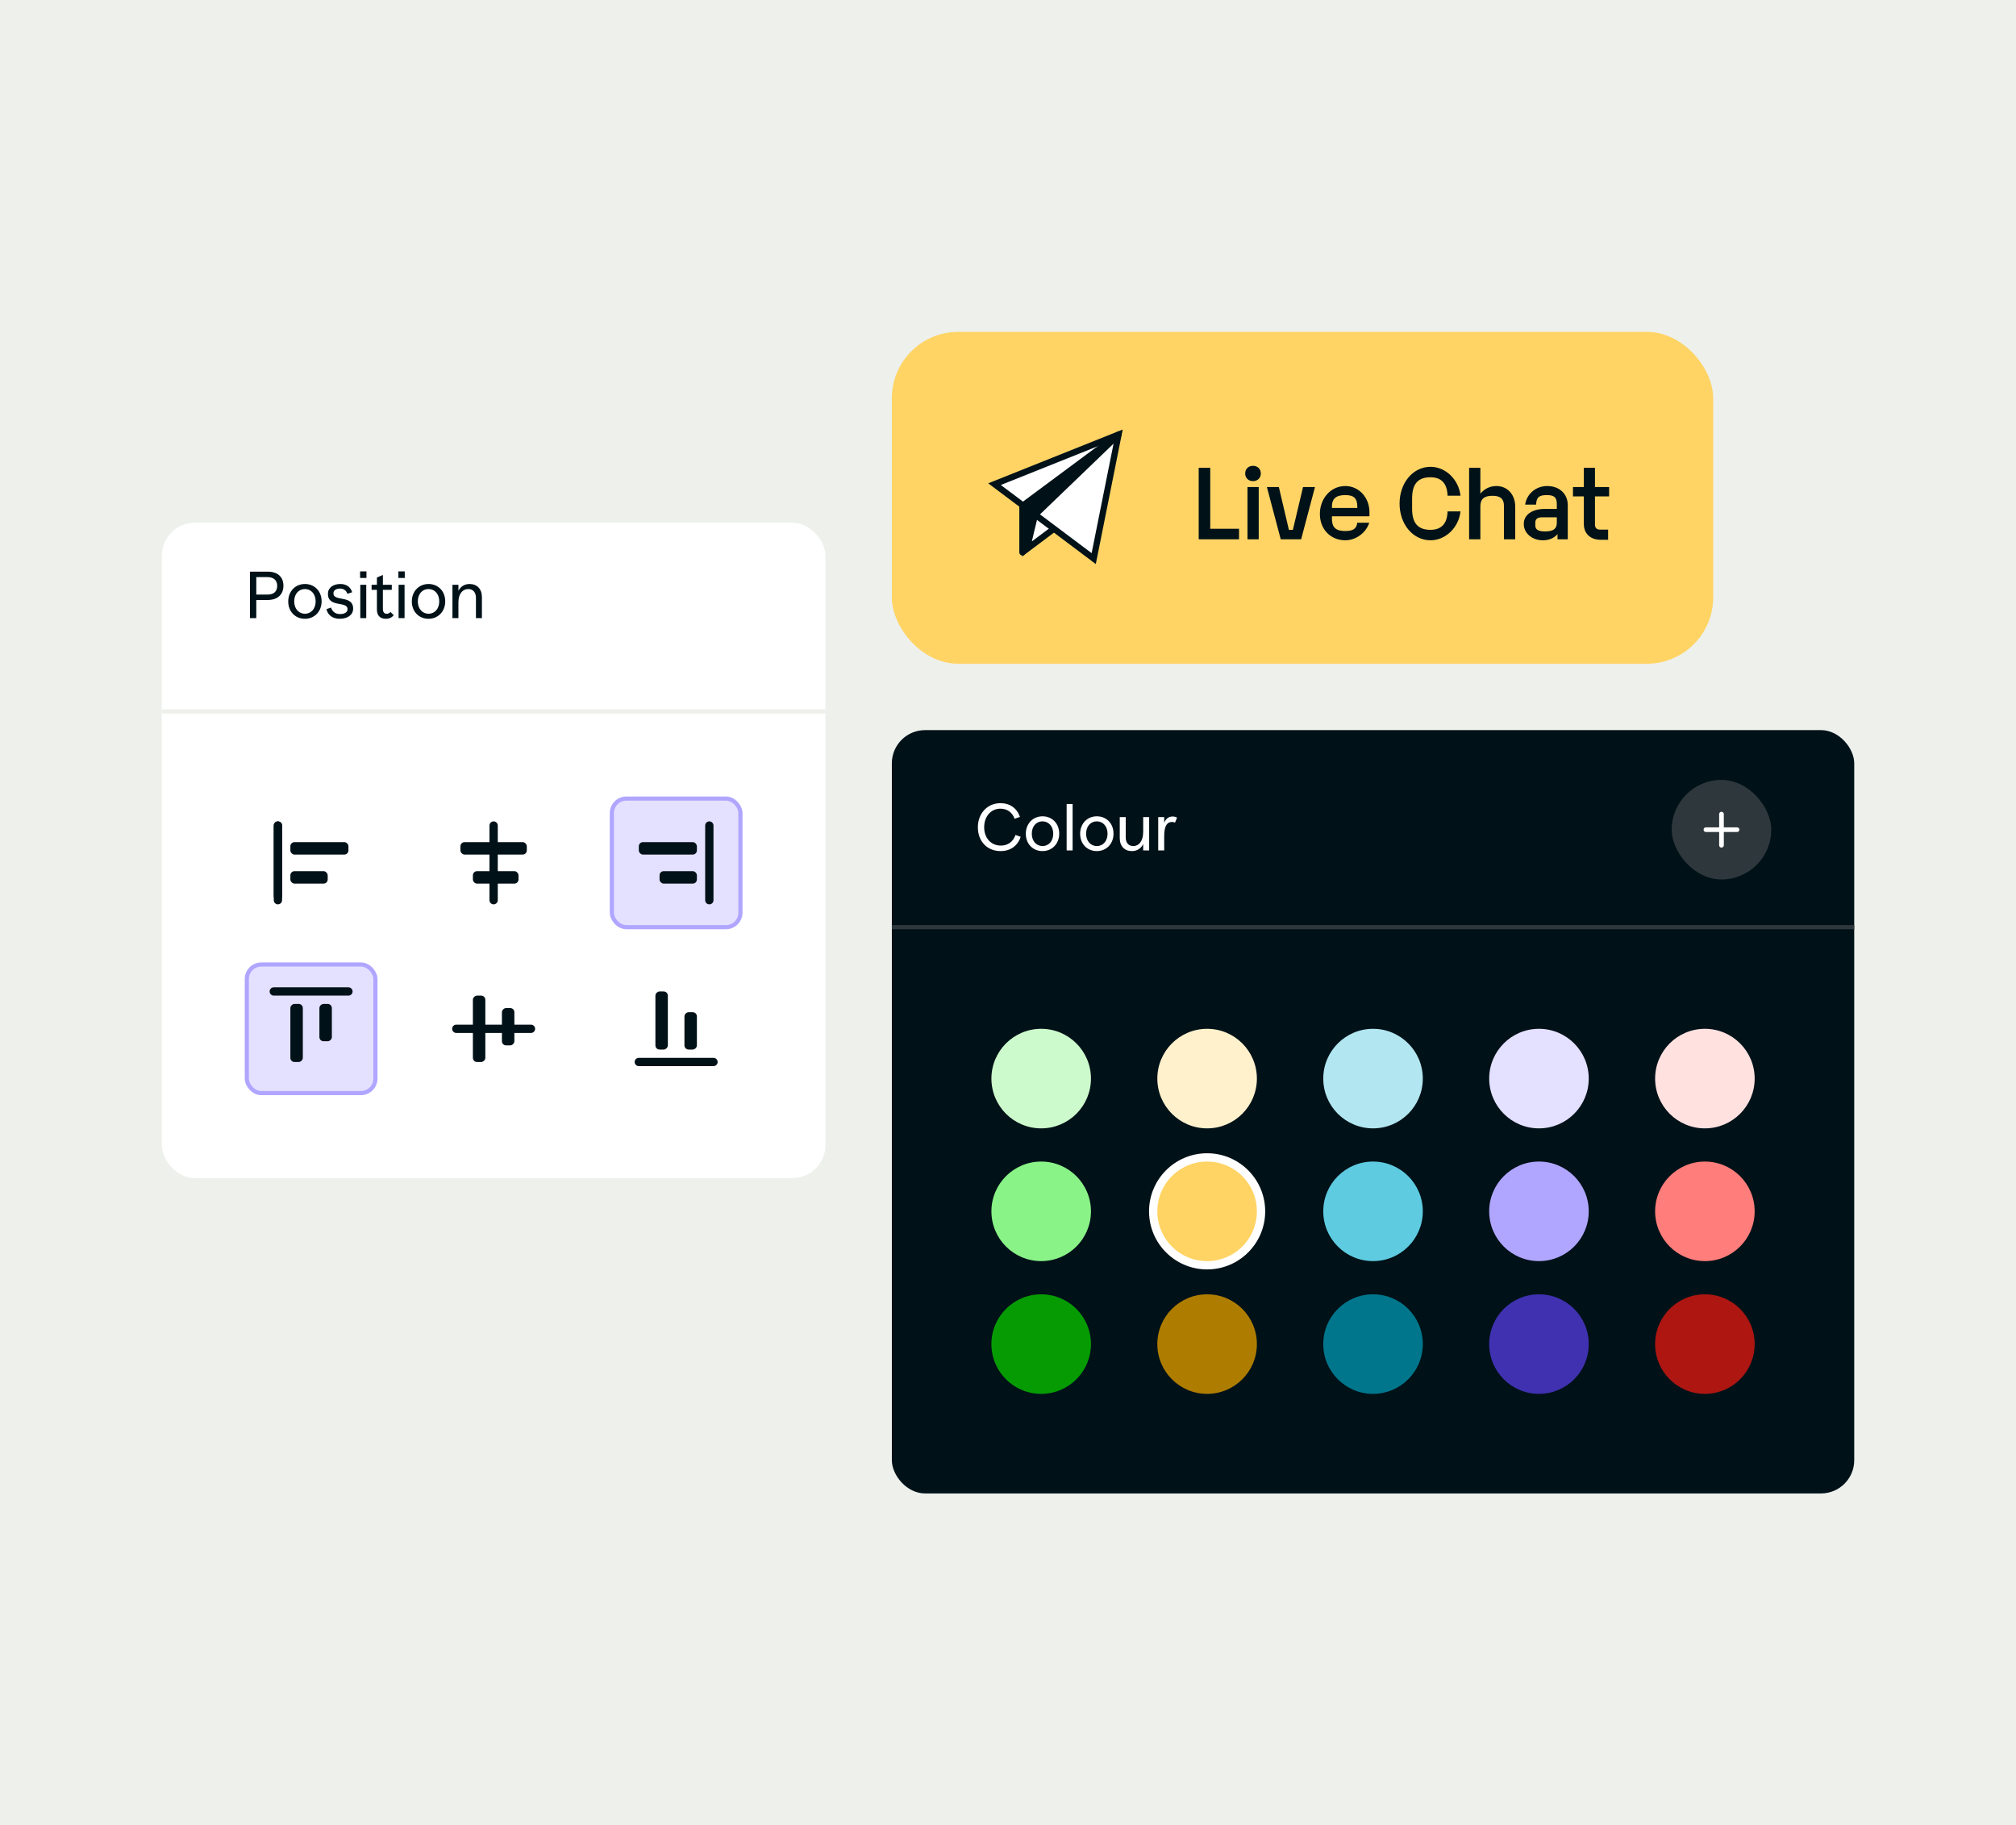 <?xml version="1.0" encoding="UTF-8"?> <svg xmlns="http://www.w3.org/2000/svg" width="486" height="440" viewBox="0 0 486 440" fill="none"><rect width="486" height="440" fill="#EDF0EB"></rect><rect x="215" y="176" width="232" height="184" rx="8" fill="#001118"></rect><circle cx="251" cy="260" r="12" fill="#CDFACC"></circle><circle cx="251" cy="292" r="12" fill="#89F387"></circle><circle cx="251" cy="324" r="12" fill="#069B03"></circle><circle cx="291" cy="260" r="12" fill="#FFF1CC"></circle><circle cx="291" cy="292" r="13" fill="#FFD464" stroke="white" stroke-width="2"></circle><circle cx="291" cy="324" r="12" fill="#AE7D00"></circle><circle cx="331" cy="260" r="12" fill="#B2E6F0"></circle><circle cx="331" cy="292" r="12" fill="#5ECBE0"></circle><circle cx="331" cy="324" r="12" fill="#00768C"></circle><circle cx="371" cy="260" r="12" fill="#E4E0FF"></circle><circle cx="371" cy="292" r="12" fill="#B0A6FF"></circle><circle cx="371" cy="324" r="12" fill="#4031B0"></circle><circle cx="411" cy="260" r="12" fill="#FFE1E0"></circle><circle cx="411" cy="292" r="12" fill="#FF7D7A"></circle><circle cx="411" cy="324" r="12" fill="#AE1612"></circle><line x1="215" y1="223.5" x2="447" y2="223.5" stroke="#2E383C"></line><path d="M241.224 205.16C237.976 205.16 235.736 202.808 235.736 199.416C235.736 196.024 238.072 193.608 241.176 193.608C243.464 193.608 245.16 194.824 245.88 196.92L244.584 197.368C244.024 195.816 242.824 194.936 241.16 194.936C238.92 194.936 237.256 196.776 237.256 199.416C237.256 202.008 238.904 203.832 241.272 203.832C243 203.832 244.248 202.888 244.808 201.272L246.056 201.72C245.352 203.864 243.608 205.16 241.224 205.16ZM251.313 205.16C249.009 205.16 247.297 203.432 247.297 200.984C247.297 198.536 249.009 196.776 251.329 196.776C253.633 196.776 255.345 198.504 255.345 200.952C255.345 203.4 253.633 205.16 251.313 205.16ZM251.329 203.944C252.833 203.944 253.905 202.728 253.905 200.968C253.905 199.208 252.817 197.992 251.313 197.992C249.809 197.992 248.737 199.208 248.737 200.968C248.737 202.728 249.825 203.944 251.329 203.944ZM257.136 205V193.8H258.576V205H257.136ZM264.406 205.16C262.102 205.16 260.39 203.432 260.39 200.984C260.39 198.536 262.102 196.776 264.422 196.776C266.726 196.776 268.438 198.504 268.438 200.952C268.438 203.4 266.726 205.16 264.406 205.16ZM264.422 203.944C265.926 203.944 266.998 202.728 266.998 200.968C266.998 199.208 265.91 197.992 264.406 197.992C262.902 197.992 261.83 199.208 261.83 200.968C261.83 202.728 262.918 203.944 264.422 203.944ZM275.59 196.968H277.03V205H275.59V203.464C275.03 204.568 274.086 205.16 272.854 205.16C271.11 205.16 269.942 203.976 269.942 202.04V196.968H271.382V201.896C271.382 203.144 272.054 203.944 273.19 203.944C274.582 203.944 275.59 202.744 275.59 200.488V196.968ZM282.701 196.824C283.117 196.824 283.485 196.936 283.757 197.096L283.261 198.296C283.069 198.2 282.829 198.136 282.541 198.136C281.357 198.136 280.653 199.064 280.653 201.56V205H279.213V196.968H280.653V198.328C281.101 197.256 281.821 196.824 282.701 196.824Z" fill="white"></path><rect x="403" y="188" width="24" height="24" rx="12" fill="#2E383C"></rect><path d="M411.25 200H418.75" stroke="white" stroke-width="1.125" stroke-linecap="round" stroke-linejoin="round"></path><path d="M415 203.75V196.25" stroke="white" stroke-width="1.125" stroke-linecap="round" stroke-linejoin="round"></path><rect x="39" y="126" width="160" height="158" rx="8" fill="white"></rect><line x1="39" y1="171.5" x2="199" y2="171.5" stroke="#EDF0EB"></line><path d="M64.568 137.8C66.936 137.8 68.328 139.096 68.328 141.176C68.328 143.304 66.92 144.632 64.504 144.632H61.784V149H60.264V137.8H64.568ZM64.568 143.32C66.024 143.32 66.824 142.536 66.824 141.224C66.824 139.912 65.992 139.112 64.456 139.112H61.784V143.32H64.568ZM73.5 149.16C71.196 149.16 69.484 147.432 69.484 144.984C69.484 142.536 71.196 140.776 73.516 140.776C75.82 140.776 77.532 142.504 77.532 144.952C77.532 147.4 75.82 149.16 73.5 149.16ZM73.516 147.944C75.02 147.944 76.092 146.728 76.092 144.968C76.092 143.208 75.004 141.992 73.5 141.992C71.996 141.992 70.924 143.208 70.924 144.968C70.924 146.728 72.012 147.944 73.516 147.944ZM81.9 149.16C80.236 149.16 79.035 148.328 78.7 146.84L79.803 146.456C80.108 147.432 80.859 148.024 81.996 148.024C83.1 148.024 83.787 147.56 83.787 146.856C83.787 144.792 79.052 146.568 79.052 143.144C79.052 141.688 80.284 140.776 82.076 140.776C83.516 140.776 84.555 141.544 84.891 142.76L83.755 143.144C83.484 142.376 82.891 141.88 81.98 141.88C81.004 141.88 80.379 142.328 80.379 143.016C80.379 145.128 85.132 143.336 85.132 146.712C85.132 148.2 83.835 149.16 81.9 149.16ZM86.806 139.32V137.736H88.342V139.32H86.806ZM86.854 149V140.968H88.294V149H86.854ZM94.127 147.528L94.911 148.28C94.527 148.824 93.871 149.16 92.991 149.16C91.631 149.16 90.863 148.36 90.863 146.936V142.184H89.583V140.968H90.863V139.208L92.303 138.6V140.968H94.447V142.184H92.303V146.776C92.303 147.544 92.639 147.96 93.215 147.96C93.599 147.96 93.887 147.784 94.127 147.528ZM96.04 139.32V137.736H97.576V139.32H96.04ZM96.088 149V140.968H97.528V149H96.088ZM103.297 149.16C100.993 149.16 99.281 147.432 99.281 144.984C99.281 142.536 100.993 140.776 103.313 140.776C105.617 140.776 107.329 142.504 107.329 144.952C107.329 147.4 105.617 149.16 103.297 149.16ZM103.313 147.944C104.817 147.944 105.889 146.728 105.889 144.968C105.889 143.208 104.801 141.992 103.297 141.992C101.793 141.992 100.721 143.208 100.721 144.968C100.721 146.728 101.809 147.944 103.313 147.944ZM113.216 140.776C114.992 140.776 116.176 141.976 116.176 143.928V149H114.736V144.104C114.736 142.792 114.032 141.992 112.88 141.992C111.568 141.992 110.512 143.064 110.512 145.192V149H109.072V140.968H110.512V142.408C111.088 141.336 112.016 140.776 113.216 140.776Z" fill="#001118"></path><rect x="147.5" y="192.5" width="31" height="31" rx="3.5" fill="#E4E0FF" stroke="#B0A6FF"></rect><rect x="59.5" y="232.5" width="31" height="31" rx="3.5" fill="#E4E0FF" stroke="#B0A6FF"></rect><path fill-rule="evenodd" clip-rule="evenodd" d="M171 218C170.448 218 170 217.552 170 217L170 199C170 198.448 170.448 198 171 198C171.552 198 172 198.448 172 199L172 217C172 217.552 171.552 218 171 218Z" fill="#001118"></path><rect x="154" y="203" width="14" height="3" rx="1" fill="#001118"></rect><rect x="159" y="210" width="9" height="3" rx="1" fill="#001118"></rect><path fill-rule="evenodd" clip-rule="evenodd" d="M119 218C118.448 218 118 217.552 118 217L118 199C118 198.448 118.448 198 119 198C119.552 198 120 198.448 120 199L120 217C120 217.552 119.552 218 119 218Z" fill="#001118"></path><rect x="111" y="203" width="16" height="3" rx="1" fill="#001118"></rect><rect x="114" y="210" width="11" height="3" rx="1" fill="#001118"></rect><path fill-rule="evenodd" clip-rule="evenodd" d="M67 217C66.448 217 66 216.552 66 216L66 199C66 198.448 66.448 198 67 198C67.552 198 68 198.448 68 199L68 216C68 216.552 67.552 217 67 217Z" fill="#001118"></path><path fill-rule="evenodd" clip-rule="evenodd" d="M67 218C66.448 218 66 217.552 66 217L66 199C66 198.448 66.448 198 67 198C67.552 198 68 198.448 68 199L68 217C68 217.552 67.552 218 67 218Z" fill="#001118"></path><rect x="70" y="203" width="14" height="3" rx="1" fill="#001118"></rect><rect x="70" y="210" width="9" height="3" rx="1" fill="#001118"></rect><path fill-rule="evenodd" clip-rule="evenodd" d="M85 239C85 239.552 84.552 240 84 240H66C65.448 240 65 239.552 65 239C65 238.448 65.448 238 66 238H84C84.552 238 85 238.448 85 239Z" fill="#001118"></path><rect x="70" y="256" width="14" height="3" rx="1" transform="rotate(-90 70 256)" fill="#001118"></rect><rect x="77" y="251" width="9" height="3" rx="1" transform="rotate(-90 77 251)" fill="#001118"></rect><path fill-rule="evenodd" clip-rule="evenodd" d="M129 248C129 248.552 128.552 249 128 249H110C109.448 249 109 248.552 109 248C109 247.448 109.448 247 110 247H128C128.552 247 129 247.448 129 248Z" fill="#001118"></path><rect x="114" y="256" width="16" height="3" rx="1" transform="rotate(-90 114 256)" fill="#001118"></rect><rect x="121" y="252" width="9" height="3" rx="1" transform="rotate(-90 121 252)" fill="#001118"></rect><path fill-rule="evenodd" clip-rule="evenodd" d="M173 256C173 256.552 172.552 257 172 257H154C153.448 257 153 256.552 153 256C153 255.448 153.448 255 154 255H172C172.552 255 173 255.448 173 256Z" fill="#001118"></path><rect x="158" y="253" width="14" height="3" rx="1" transform="rotate(-90 158 253)" fill="#001118"></rect><rect x="165" y="253" width="9" height="3" rx="1" transform="rotate(-90 165 253)" fill="#001118"></rect><rect x="215" y="80" width="198" height="80" rx="16" fill="#FFD464"></rect><path d="M248.592 127.911C249.332 124.819 250.112 121.637 250.219 121.202L255.446 126.429L247.55 132.351C247.564 132.289 247.578 132.226 247.593 132.161C247.854 131.014 248.217 129.476 248.592 127.911Z" fill="white" stroke="#001118" stroke-width="1.5"></path><path d="M263.667 134.65C263.667 134.65 263.666 134.65 263.666 134.65L263.665 134.649M263.665 134.649L269.65 104.751L239.752 116.71L263.665 134.649Z" fill="white" stroke="#001118" stroke-width="1.5"></path><path d="M246.479 133.905C246.438 133.905 246.399 133.902 246.358 133.896C245.997 133.837 245.73 133.524 245.73 133.158V121.943C245.73 121.707 245.843 121.484 246.033 121.343L269.209 104.147C269.527 103.912 269.971 103.964 270.225 104.264C270.48 104.565 270.457 105.012 270.173 105.286L249.617 125.047L247.188 133.394C247.084 133.703 246.796 133.905 246.479 133.905Z" fill="#001118"></path><path d="M288.974 130V112.768H291.758V127.456H298.694V130H288.974ZM302.074 115.984C300.97 115.984 300.178 115.216 300.178 114.136C300.178 113.032 300.97 112.288 302.074 112.288C303.154 112.288 303.946 113.032 303.946 114.136C303.946 115.216 303.154 115.984 302.074 115.984ZM300.73 130V117.4H303.442V130H300.73ZM308.748 130L305.412 117.4H308.292L310.716 127.72H311.676L314.124 117.4H317.004L313.668 130H308.748ZM330.137 124.456H321.089V125.056C321.089 127.144 322.049 128.008 324.281 128.008C326.201 128.008 327.041 127.432 327.185 126.016H330.089C329.321 128.416 326.897 130.24 324.305 130.24C320.825 130.24 318.185 127.648 318.185 123.88C318.185 120.184 320.777 117.16 324.329 117.16C327.593 117.16 330.137 119.944 330.137 123.448V124.456ZM324.329 119.344C322.097 119.344 321.089 120.184 321.089 122.152V122.44H327.209V122.152C327.209 120.16 326.417 119.344 324.329 119.344ZM344.86 130.24C340.612 130.24 337.396 126.352 337.396 121.384C337.396 116.416 340.612 112.528 344.86 112.528C348.484 112.528 351.652 115.576 352.084 119.488H348.964C348.868 116.44 347.404 115.048 344.836 115.048C341.86 115.048 340.42 116.632 340.42 120.136V122.656C340.42 126.136 341.86 127.72 344.836 127.72C347.404 127.72 348.892 126.304 348.964 123.28H352.084C351.652 127.192 348.484 130.24 344.86 130.24ZM360.763 117.16C363.379 117.16 365.275 119.224 365.275 122.104V130H362.563V121.96C362.563 120.256 361.723 119.512 359.779 119.512C357.739 119.512 356.875 120.304 356.875 122.08V130H354.163V112.768H356.875V119.008C357.835 117.832 359.179 117.16 360.763 117.16ZM373 117.16C375.904 117.16 377.944 119.032 377.944 121.768V130H375.472V128.752C374.656 129.712 373.432 130.24 371.92 130.24C369.376 130.24 367.336 128.56 367.336 126.304C367.336 124.12 369.328 122.68 372.376 122.68H375.304V121.576C375.304 119.968 374.8 119.344 372.88 119.344C370.936 119.344 370.384 119.944 370.312 121.648H367.672C368.008 119.2 370.12 117.16 373 117.16ZM372.472 128.104C374.464 128.104 375.304 127.48 375.304 126.016V124.696H371.776C370.648 124.696 370.12 125.128 370.12 125.968V126.64C370.12 127.648 370.792 128.104 372.472 128.104ZM385.895 130.12C383.399 130.12 381.815 128.632 381.815 126.304V119.656H379.199V117.4H381.815V112.768H384.503V117.4H387.911V119.656H384.503V126.448C384.503 127.264 384.935 127.672 385.751 127.672H387.671V130.12H385.895Z" fill="#001118"></path></svg> 